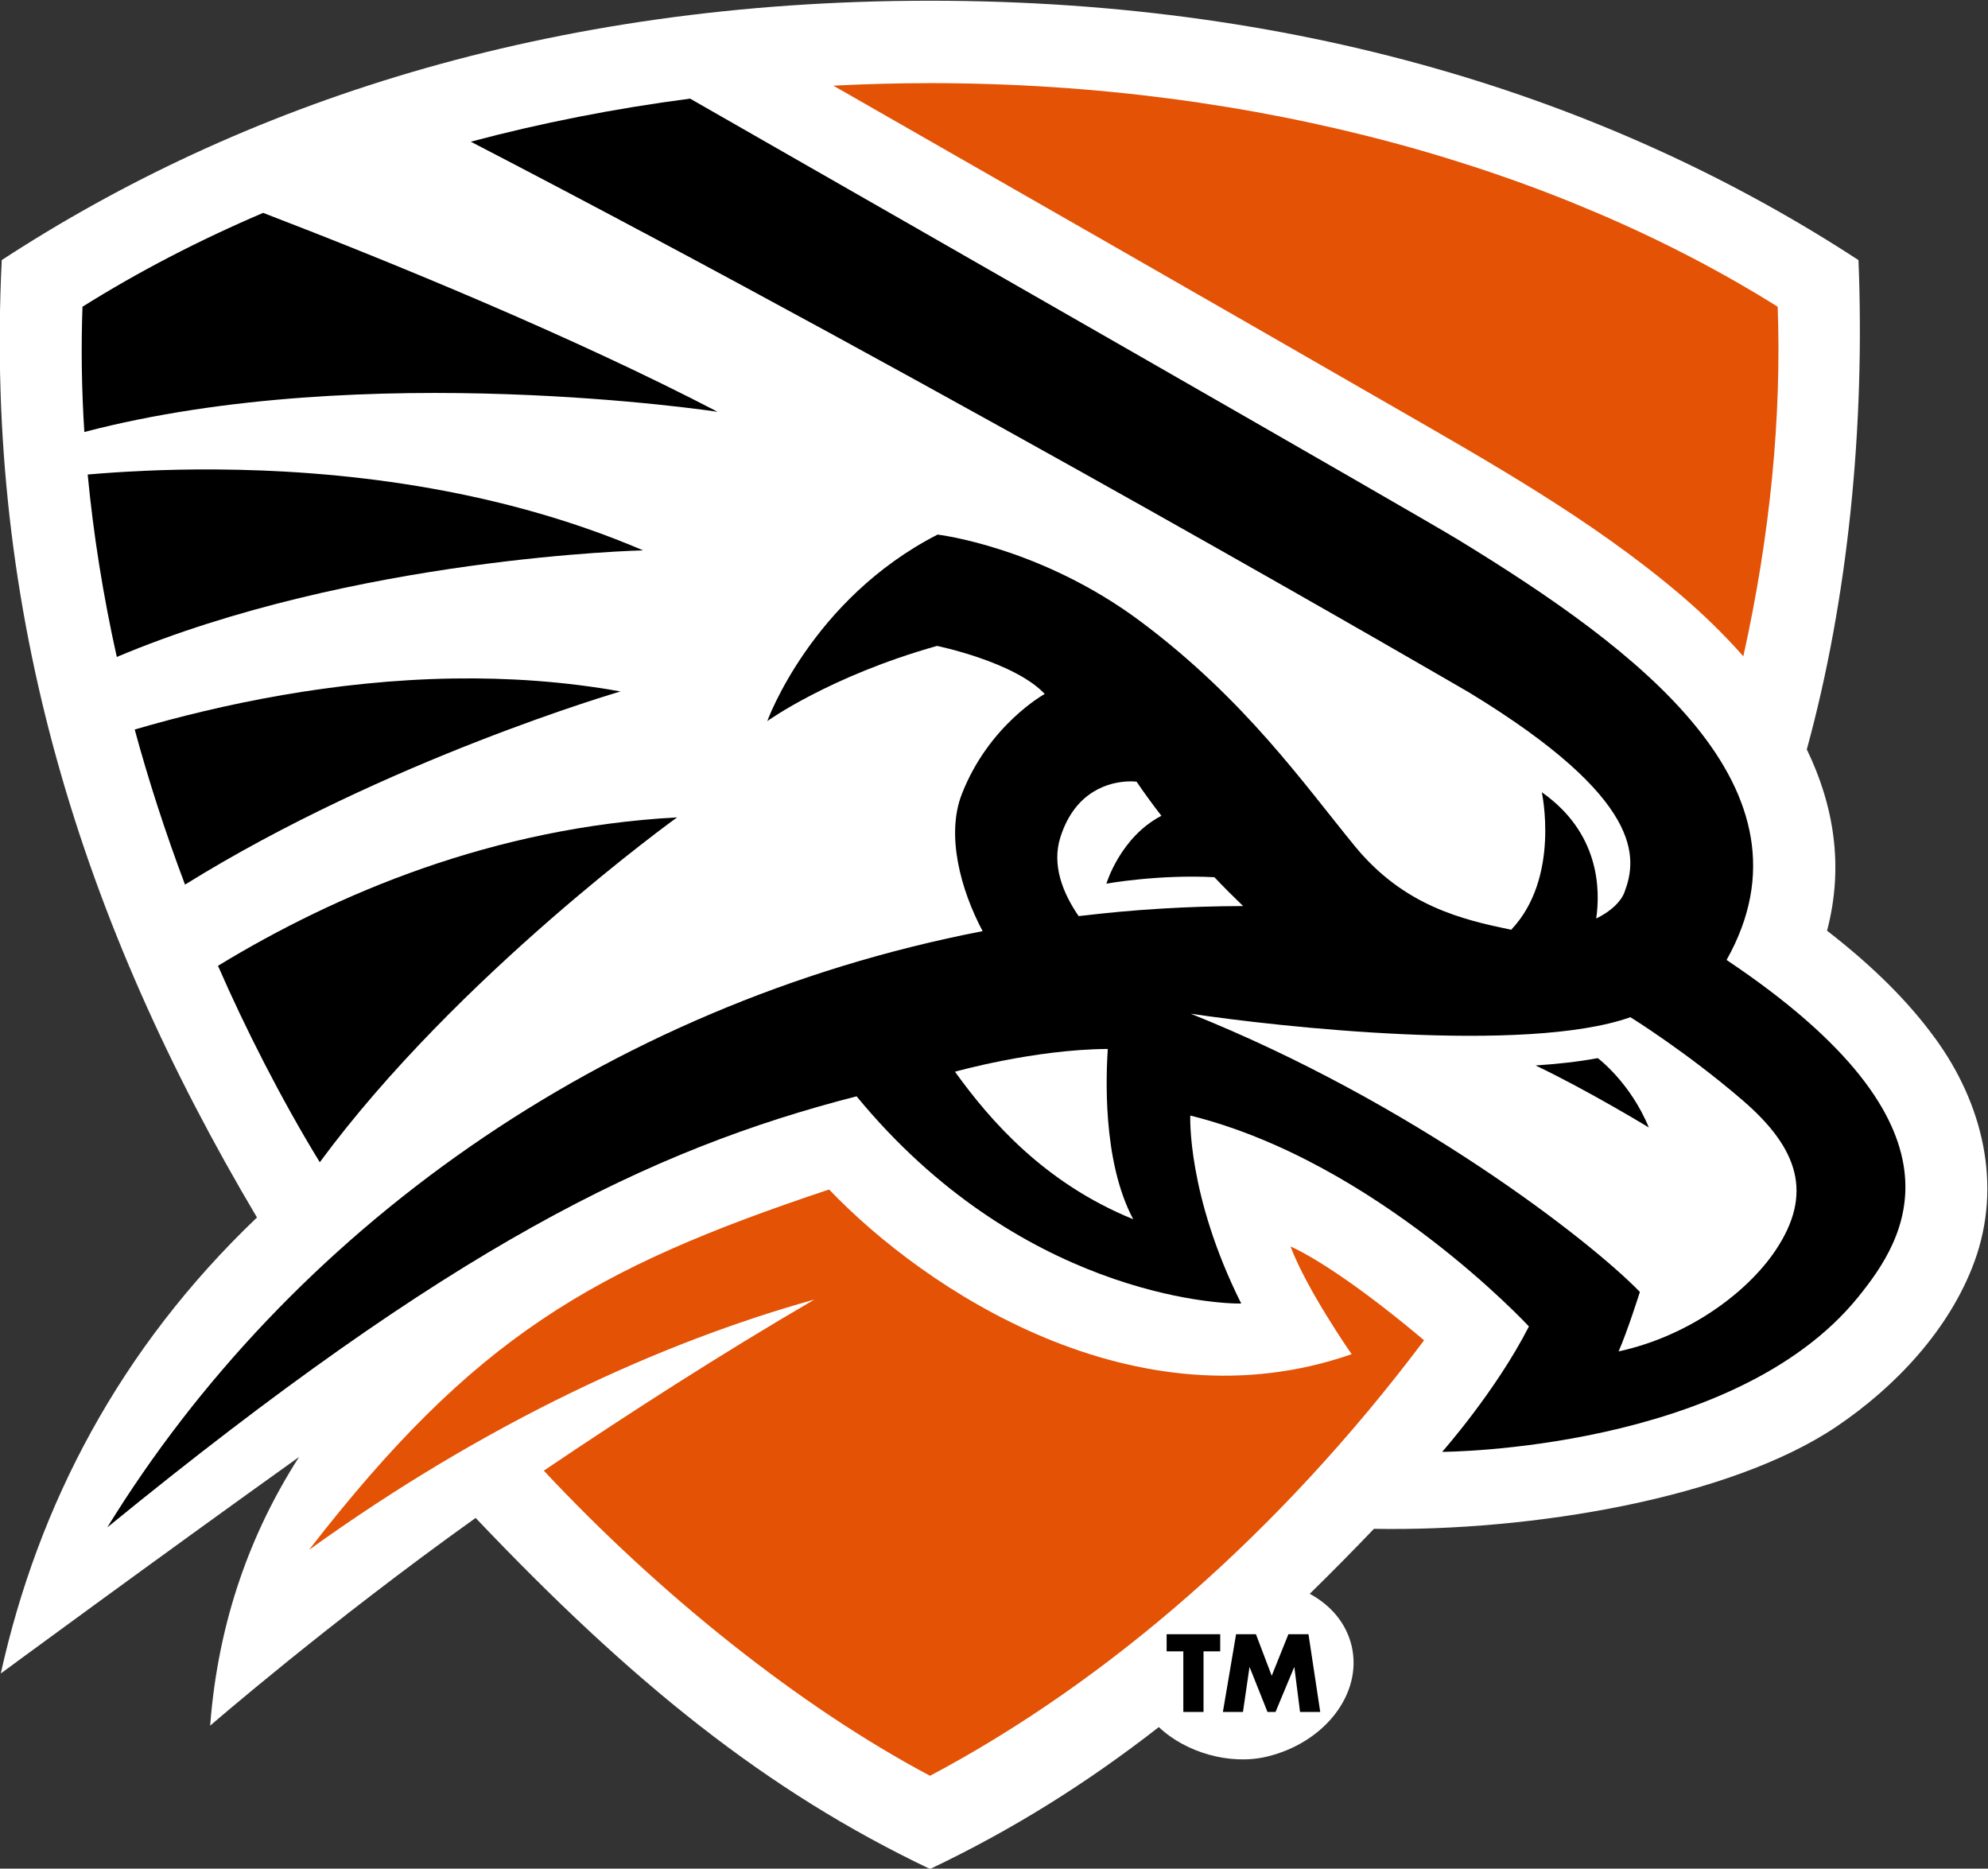 <svg clip-rule="evenodd" fill-rule="evenodd" stroke-linejoin="round" stroke-miterlimit="1.414" viewBox="145 73.124 270 253.752" xmlns="http://www.w3.org/2000/svg"><rect x="145" y="73.124" width="270" height="253.752" fill="#333333" stroke="none"/><g fill-rule="nonzero" transform="matrix(1.093 0 0 -1.093 -30.065 560.273)"><path d="m400.602 316.727c-3.241 4.467-7.609 8.848-13.405 13.341 2.132 8.089.797 15.675-2.517 22.524 5.128 18.702 7.251 40.082 6.421 60.791-29.626 19.336-67.898 32.226-115.368 32.226-47.473 0-85.721-12.884-115.348-32.221-2.167-43.939 9.975-82.342 31.716-118.948-17.041-16.257-27.177-35.66-31.836-56.655 0 0 19.444 14.304 37.063 26.897-5.966-9.3-10.052-20.319-11.046-33.378 0 0 14.769 12.799 32.99 25.807 19.363-20.383 36.007-33.875 56.464-43.616 10.196 4.855 19.382 10.585 28.429 17.632 3.305-3.143 8.8-4.766 13.395-3.678 7.194 1.707 11.935 7.81 10.569 13.726-.655 2.831-2.587 5.098-5.212 6.51 2.617 2.562 5.267 5.239 7.978 8.073 19.605-.354 44.271 3.808 57.46 12.694 7.311 4.926 14.031 12.036 17.127 20.427 3.546 9.611 1.037 19.765-4.879 27.854z" fill="#fff"/><path d="m374.713 326.437c12.019 21.344-11.027 38.561-33.288 52.169-4.982 3.046-66.364 38.175-95.506 54.84-9.422-1.231-18.534-3.031-27.25-5.351 59.803-30.998 124.127-68.475 124.127-68.475 21.812-13.286 20.798-20.602 19.23-24.768-.453-1.206-1.699-2.378-3.514-3.271.527 3.622.416 10.656-6.761 15.691 0 0 2.322-10.634-3.804-17.086-5.995 1.245-13.296 2.921-19.401 10.356-6.361 7.753-13.606 18.18-26.579 27.896-12.475 9.342-25.296 10.846-25.296 10.846-15.714-8.046-21.161-23.176-21.161-23.176s7.741 5.586 21.092 9.344c0 0 9.646-1.978 13.384-5.969 0 0-6.938-3.81-10.305-12.449-1.973-5.059-.166-11.84 2.588-17.02-47.295-9.148-86.3-37.559-108.768-74.076 42.686 34.841 67.326 46.938 93.105 53.556 20.163-24.511 44.757-25.816 47.795-25.745-6.765 13.529-6.329 23.355-6.329 23.355 23.14-5.744 42.08-26.202 42.08-26.202-4.135-8.085-10.782-15.58-10.782-15.58s36.25.099 51.734 19.284c5.763 7.141 14.869 20.925-16.397 41.831z"/><g transform="matrix(.8 0 0 -.8 160.137 445.611)"><path d="m144.497 12.802c-5.054 0-10.062.137-15.016.392 28.684 16.41 57.37 32.816 86.005 49.308 15.669 9.024 31.604 17.922 45.456 29.662 3.472 2.945 6.815 6.182 9.877 9.65 4.17-18.771 5.956-37.099 5.338-54.288-34.37-21.529-80.699-34.724-131.668-34.724zm-15.679 171.816c-36.832 12.267-55.142 22.894-80.772 55.958 27.544-19.809 54.712-32.237 78.487-38.866-14.514 8.459-29.019 17.794-42.027 26.572 18.031 19.285 39.767 36.664 59.989 47.39 27.496-14.582 54.261-37.712 76.741-67.636-9.462-7.965-16.638-12.695-20.75-14.578 2.56 6.806 9.498 16.738 9.498 16.738-33.68 11.733-66.287-10.012-81.166-25.578z" fill="#e35205"/><path d="m175.167 121.251c-2.596.118-8.081 1.279-10.428 8.673-1.373 4.339.412 8.707 2.84 12.238 8.345-1.007 16.873-1.542 25.548-1.561-1.393-1.337-2.894-2.831-4.463-4.48-8.695-.46-16.772 1-16.772 1s2.146-7.222 8.542-10.537c-1.31-1.691-2.606-3.459-3.857-5.297 0 0-.545-.076-1.41-.037zm9.81 36.065c34.377 13.749 61.979 35.171 69.776 43.212 0 0-1.863 5.921-3.301 9.232 10.773-2.323 19.956-9.081 24.394-15.722 5.818-8.706 3.617-15.745-5.162-23.295-8.778-7.55-17.401-12.879-17.401-12.879-16.333 5.766-55.05 1.444-68.306-.548zm-12.875 5.476c-11.483.071-23.729 3.536-23.729 3.536 5.481 7.622 13.902 17.303 27.681 22.909-4.913-9.218-4.166-22.884-3.951-26.444z" fill="#fff"/><path d="m40.913 32.949c-10.031 4.28-19.422 9.165-28.059 14.576-.229 6.342-.134 12.838.285 19.454 43.788-11.478 98.369-3.133 98.369-3.133-22.396-11.65-50.534-23.195-70.595-30.897zm-7.179 39.846c-8.276-.057-15.212.367-20.072.787.88 9.268 2.384 18.741 4.519 28.333 36.869-15.531 81.747-16.553 81.747-16.553-23.304-9.982-47.988-12.438-66.195-12.563zm36.78 32.466c-18.609.284-35.983 3.964-49.55 7.922 2.172 7.99 4.778 16.036 7.816 24.087 31.236-19.409 67.634-29.999 67.634-29.999-8.727-1.566-17.442-2.139-25.9-2.01zm34.694 21.568c-28.508 1.551-52.796 11.783-71.307 23.048 4.085 9.396 9.791 20.691 15.81 30.509 21.38-29.021 55.497-53.557 55.497-53.557zm143.008 37.39c-3.01.555-6.258.914-9.666 1.136 8.167 3.89 17.591 9.635 17.591 9.635-2.885-7.02-7.925-10.771-7.925-10.771zm-66.97 89.469v2.656h2.592v9.41h3.138v-9.41h2.592v-2.656zm10.787 0-2.049 12.066h3.119l1.01-6.945h.031l2.767 6.945h1.248l2.897-6.945h.031l.881 6.945h3.136l-1.824-12.066h-3.121l-2.591 6.449-2.45-6.449z"/></g></g></svg>